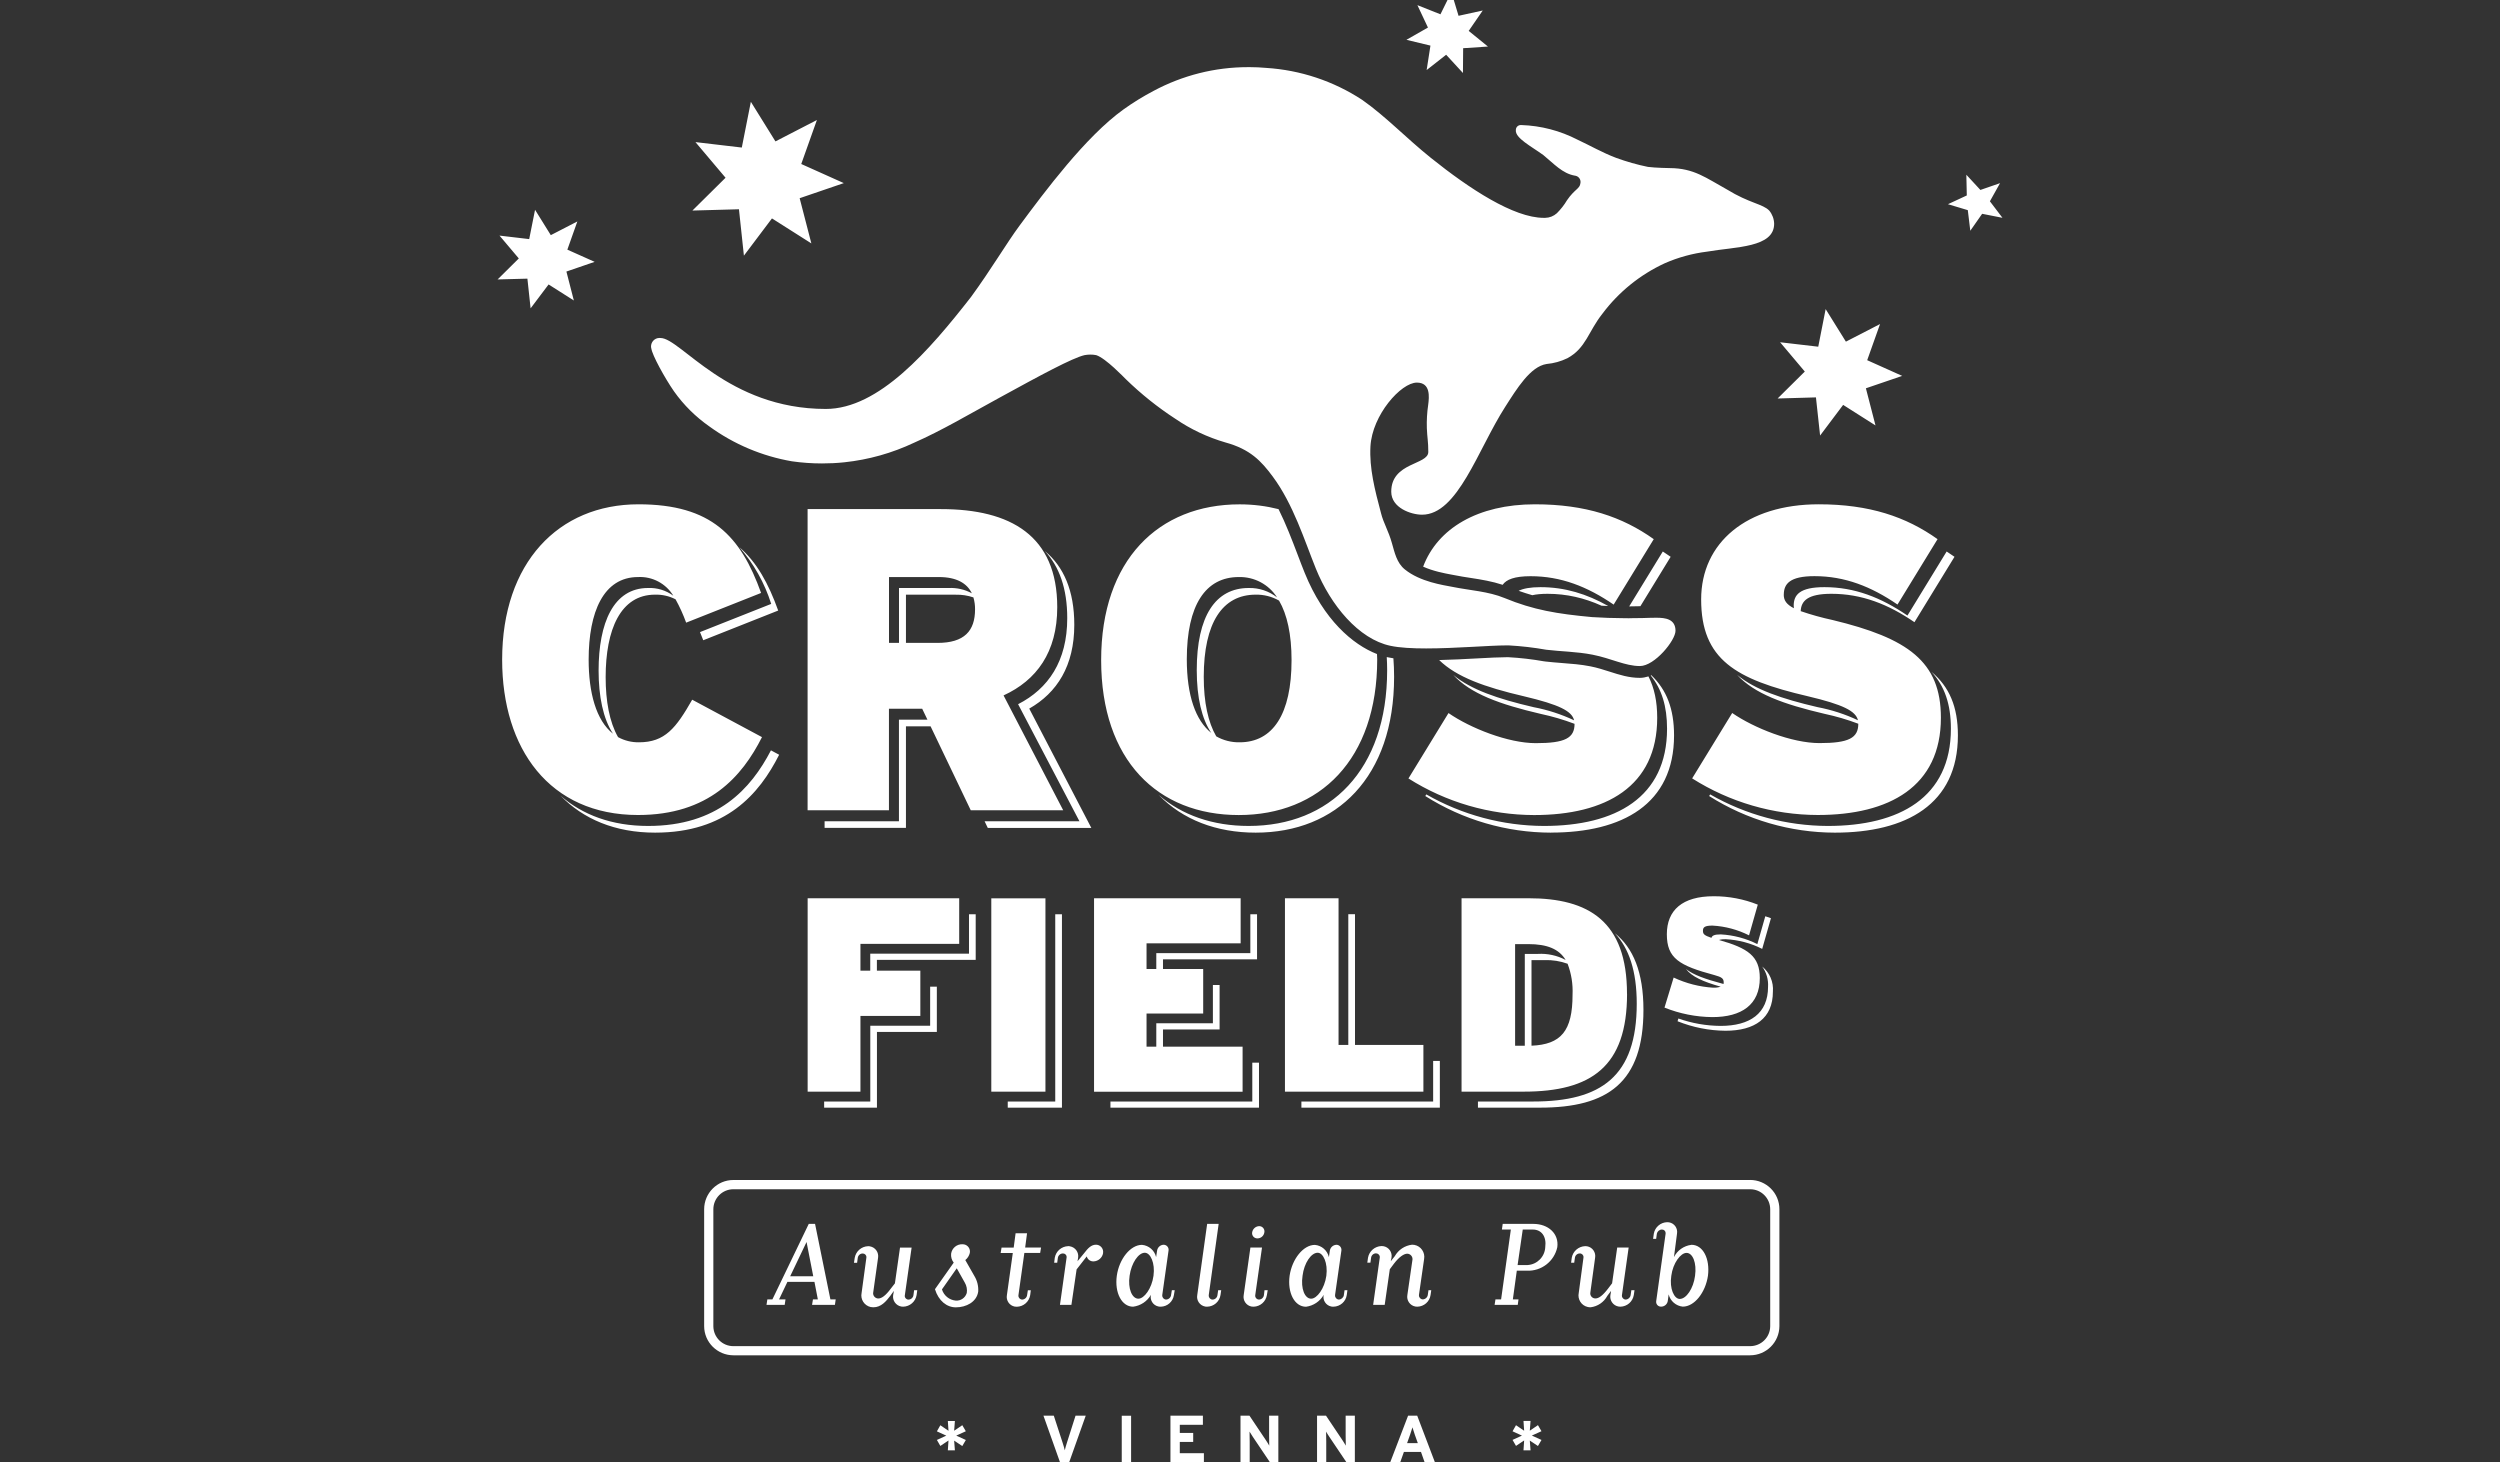 <?xml version="1.0" encoding="UTF-8"?>
<svg xmlns="http://www.w3.org/2000/svg" id="Ebene_1" viewBox="0 0 500 292.48">
  <rect x="0" y="0" width="500" height="292.48" fill="#333333" stroke="none"/>
  <defs>
    <style>.cls-1{fill:#fff;}</style>
  </defs>
  <path class="cls-1" d="M350.02,236H146.67c-3.23,0-5.84,2.63-5.84,5.85v23.37c0,3.22,2.62,5.83,5.84,5.84h203.35c3.23,0,5.85-2.61,5.86-5.84v-23.39c0-3.23-2.63-5.84-5.86-5.84Zm4.02,29.23h0c0,2.21-1.8,4-4.02,4H146.67c-2.21,0-3.99-1.79-4-4v-23.37c0-2.21,1.79-4.01,4-4.01h203.35s.01,0,.02,0c2.21,0,4,1.8,4,4.01v23.37Zm-191.03-20.45h-1.26l-7.27,15.1h-1.01l-.17,1.1h3.64l.16-1.1h-1.29l1.67-3.5h5.41l.68,3.5h-.98l-.18,1.1h4.57l.16-1.1h-1.06l-3.07-15.1Zm-4.98,10.48l3.28-6.86,1.34,6.86h-4.63Zm24.81,2.78h.61l-.13,.97h0c-.22,1.32-1.35,2.3-2.69,2.33-.12,0-.25,0-.37-.03-1.08-.19-1.81-1.22-1.63-2.3,0,0,.12-.59,.14-.83l-.72,1c-.84,1.1-1.84,2.28-3.37,2.28-.18,0-.36-.02-.54-.05-1.28-.28-2.1-1.55-1.82-2.83l.95-7.01c0-.05,.01-.1,.01-.15,0-.41-.34-.73-.75-.72-.5,0-.91,.38-.98,.87l-.13,.99h-.63l.15-.99c.23-1.31,1.34-2.28,2.66-2.33,.13,0,.26,0,.38,.03,1.09,.19,1.81,1.21,1.63,2.3l-.96,6.86c-.02,.07-.02,.15-.03,.22,0,.57,.46,1.04,1.03,1.05,.66,0,1.47-.56,2.52-1.99l.81-1.04,1.02-7.15h2.32l-1.35,9.5c-.01,.06-.02,.11-.02,.17,0,.41,.35,.74,.76,.73,.5-.02,.92-.4,.98-.9l.13-.97Zm12.8,.27h0Zm-2.58-6.3c.45-.36,.76-.85,.9-1.41,.16-.79-.35-1.56-1.14-1.72-.1-.02-.21-.03-.32-.03-1.13-.05-2.12,.77-2.28,1.9-.06,.64,.12,1.27,.52,1.78l-3.75,5.31c.72,2.34,2.37,3.63,4.17,3.63,2.09,0,4.17-1.07,4.48-3.15,.07-1.08-.19-2.16-.75-3.09l-1.83-3.21Zm.28,6.62h0c-.3,.95-1.21,1.57-2.2,1.49-1.29-.12-2.37-1-2.75-2.24l2.96-4.22,1.6,2.85c.38,.64,.52,1.39,.4,2.12Zm11.69-9.12h3.18l-.18,1.08h-3.16l-1.18,8.42s-.01,.08-.01,.13c0,.42,.33,.77,.76,.78,.5-.02,.92-.4,.98-.9l.15-.97h.59l-.12,.97c-.21,1.32-1.33,2.3-2.66,2.33-.14,0-.29,0-.43-.03-1.07-.2-1.77-1.23-1.57-2.3l1.18-8.42h-2.43l.18-1.08h2.43l.38-2.87h2.29l-.38,2.87Zm15.59,1.11c-.16,.93-.96,1.62-1.9,1.66-.64,.03-1.21-.38-1.37-1l-2.03,2.6-1.04,7.1h-2.29l1.32-9.42c.01-.06,.02-.13,.02-.19-.02-.4-.36-.7-.76-.68-.5,.01-.92,.38-1,.87l-.13,.99h-.61l.12-.99c.23-1.31,1.34-2.28,2.67-2.33,.12,0,.24,0,.35,.03,1.09,.18,1.83,1.21,1.65,2.3l-.12,.69,1.37-1.67c.69-.9,1.36-1.64,2.33-1.64,.08,0,.15,0,.23,.02,.78,.13,1.31,.87,1.18,1.65Zm13.6,8.39c-.07,.5-.49,.88-.99,.9-.43,0-.78-.36-.78-.8,0-.04,0-.07,0-.11l1.26-8.9c.08-.55-.3-1.06-.85-1.14-.05,0-.1-.01-.15-.01-.65,.03-1.18,.51-1.29,1.15l-.2,1.32c-.31-1.34-1.45-2.33-2.83-2.45-2.3,0-4.56,2.82-5.03,6.17-.47,3.4,.98,6.2,3.26,6.2,1.49-.19,2.81-1.06,3.56-2.37-.23,1.05,.42,2.09,1.47,2.32,.16,.04,.33,.05,.49,.05,1.33-.02,2.45-1.01,2.64-2.33l.16-.97h-.57l-.16,.97Zm-3.52-3.86c-.35,2.58-1.88,4.59-3.02,4.59-1.28,0-2.14-2.01-1.76-4.59,.35-2.54,1.76-4.6,3.04-4.6,1.13,0,2.09,2.06,1.74,4.6Zm12.93,2.89h.61l-.14,.97c-.21,1.32-1.33,2.3-2.67,2.33-.14,0-.27,0-.4-.03-1.07-.2-1.78-1.23-1.58-2.3l1.98-14.23h2.3l-1.98,14.23s0,.08,0,.13c0,.43,.35,.78,.78,.78,.5-.02,.91-.41,.96-.9l.14-.97Zm9.27,0h.64l-.16,.97c-.21,1.31-1.32,2.29-2.64,2.33-.15,0-.29,0-.44-.03-1.06-.2-1.76-1.23-1.56-2.3l1.34-9.5h2.32l-1.35,9.5s-.01,.1-.01,.15c0,.42,.35,.75,.76,.75,.51,0,.93-.4,.99-.9l.11-.97Zm-2.47-11.56c.11-.7,.69-1.22,1.39-1.25,.08,0,.16,0,.24,.02,.56,.12,.92,.67,.81,1.23-.1,.68-.67,1.19-1.36,1.2-.07,0-.14,0-.21-.01-.57-.09-.96-.62-.87-1.19Zm18.35,12.53c-.08,.49-.49,.87-.99,.9-.43,0-.78-.36-.78-.8,0-.04,0-.07,0-.11l1.27-8.9c.07-.56-.33-1.07-.89-1.14-.05,0-.1,0-.14,0-.64,.04-1.17,.52-1.28,1.15l-.19,1.32c-.31-1.34-1.44-2.33-2.81-2.45-2.31,0-4.56,2.82-5.05,6.17-.46,3.4,.98,6.2,3.29,6.2,1.48-.2,2.78-1.07,3.52-2.37-.23,1.06,.45,2.1,1.5,2.32,.15,.03,.31,.05,.47,.04,1.33-.03,2.46-1.01,2.65-2.33l.13-.97h-.57l-.14,.97Zm-3.51-3.86c-.36,2.58-1.89,4.59-3.04,4.59-1.28,0-2.11-2.01-1.72-4.59,.31-2.54,1.72-4.6,3.02-4.6,1.12,0,2.07,2.06,1.74,4.6Zm20.41,2.89h.57l-.14,.97c-.19,1.32-1.31,2.3-2.64,2.33-.13,0-.26,0-.39-.03-1.08-.19-1.8-1.22-1.61-2.3l1.01-6.99c0-.05,.01-.11,.02-.16,.02-.6-.45-1.1-1.05-1.12-.68,0-1.66,.68-2.67,2.01l-.82,1.1-1.02,7.12h-2.31l1.32-9.42s.01-.09,.01-.14c0-.41-.35-.74-.76-.74-.5,0-.92,.38-.98,.87l-.14,.99h-.62l.14-.99c.24-1.31,1.36-2.28,2.69-2.33,.13,0,.26,0,.4,.03,1.08,.19,1.8,1.22,1.61,2.3l-.15,.71,.81-1.02c.72-1.27,2-2.12,3.45-2.29,.16,0,.31,.01,.46,.04,1.32,.24,2.19,1.51,1.95,2.83l-1.03,7.17s0,.07,0,.1c0,.44,.34,.79,.78,.8,.5-.03,.92-.4,.99-.9l.14-.97Zm21-13.26h-6.14l-.16,1.13h1.79l-1.95,13.97h-1.13l-.17,1.1h4.63l.15-1.1h-1.13l.79-5.74h1.99c2.91,.14,5.5-1.85,6.11-4.7,.36-2.7-1.79-4.66-4.79-4.66Zm2.37,4.66h0c-.09,1.91-1.61,3.45-3.52,3.57h-2.01l1.03-7.1h2.01c1.74,0,2.78,1.39,2.49,3.53Zm17.24,8.6h.61l-.14,.97h0c-.22,1.32-1.34,2.3-2.68,2.33-.12,0-.24,0-.36-.03-1.09-.18-1.82-1.21-1.64-2.3,0,0,.12-.59,.13-.83l-.75,1c-.68,1.26-1.93,2.11-3.35,2.28-.19,0-.37-.02-.56-.06-1.28-.28-2.08-1.55-1.8-2.83l.94-7.01s.01-.1,.01-.15c0-.4-.33-.73-.74-.72-.5,0-.92,.38-.98,.87l-.14,.99h-.62l.13-.99c.23-1.31,1.35-2.28,2.68-2.33,.13,0,.26,0,.39,.03,1.08,.19,1.79,1.22,1.6,2.3l-.94,6.86c-.02,.08-.03,.17-.03,.26,0,.56,.47,1.02,1.04,1.01,.66,0,1.45-.56,2.54-1.99l.79-1.04,1.02-7.15h2.29l-1.34,9.5s-.01,.09-.01,.13c0,.43,.35,.78,.78,.77,.5-.03,.9-.41,.97-.9l.14-.97Zm11.99-9.07c-1.5,.18-2.81,1.1-3.49,2.45l.61-4.68c.19-1.06-.51-2.08-1.58-2.27-.13-.02-.27-.03-.4-.03-1.32,.04-2.43,1-2.66,2.3l-.14,1.03h.61l.14-1.03c.1-.47,.51-.82,.99-.83,.39-.03,.73,.26,.76,.64,0,.06,0,.13,0,.19l-1.88,13.48c-.08,.53,.27,1.02,.8,1.1,.06,.01,.13,.01,.19,.01,.65,0,1.21-.47,1.32-1.11l.18-1.34c.33,1.33,1.46,2.31,2.82,2.45,2.33,0,4.54-2.8,5.04-6.18h0c.43-3.38-.97-6.19-3.3-6.19Zm.73,6.19c-.33,2.56-1.76,4.63-3.06,4.63-1.12,0-2.09-2.06-1.69-4.63,.33-2.56,1.88-4.58,3.04-4.58,1.26,0,2.07,2.02,1.71,4.58ZM99.51,55.9l4.25-4.21-3.86-4.57,5.94,.7,1.17-5.86,3.15,5.07,5.31-2.74-2,5.64,5.46,2.44-5.65,1.94,1.49,5.79-5.05-3.21-3.6,4.78-.64-5.94-5.97,.16Zm38.97-13.79l6.63-6.56-6.02-7.13,9.27,1.09,1.81-9.15,4.92,7.92,8.29-4.28-3.13,8.8,8.51,3.82-8.83,3.02,2.34,9.04-7.88-5-5.61,7.45-.99-9.28-9.33,.26Zm217.03,37.6l5.45-5.4-4.94-5.86,7.63,.89,1.48-7.52,4.05,6.51,6.83-3.52-2.57,7.23,7,3.14-7.26,2.48,1.92,7.43-6.47-4.11-4.61,6.13-.83-7.63-7.66,.22ZM281.29,7.96l4.3-2.45-2.11-4.48,4.61,1.83,2.19-4.44,1.43,4.74,4.84-1.06-2.81,4.08,3.85,3.13-4.96,.33-.04,4.96-3.36-3.65-3.9,3.06,.76-4.89-4.82-1.16Zm110.29,139.12h0c0,13.77-10.31,19.45-24.62,19.45-8.9-.02-17.61-2.56-25.13-7.32l.2-.33c7.16,4.1,15.27,6.28,23.53,6.31,14.31,0,24.62-5.68,24.62-19.45,0-4.9-1.26-8.55-3.91-11.4,3.62,3.03,5.31,7.04,5.31,12.73Zm-37.97,50.27c.09-1.45-.33-2.88-1.18-4.05,1.51,1.22,2.31,3.1,2.15,5.03,0,5.34-3.63,7.82-9.49,7.82-3.28-.03-6.53-.68-9.58-1.9l.17-.55c2.71,.96,5.56,1.46,8.44,1.48,5.86,0,9.49-2.48,9.49-7.82Zm-201.2-49.92l-13.97-7.49c-3.24,5.68-5.45,8.52-10.65,8.52-1.46,.02-2.9-.33-4.18-1.04-1.72-3-2.48-7.23-2.48-11.97,0-9.55,2.98-16.52,9.88-16.52,1.42-.04,2.84,.28,4.1,.93,.83,1.5,1.54,3.06,2.12,4.67l14.99-5.94c-4.09-11.36-9.88-17.73-24.53-17.73-16.02,0-27.26,11.71-27.26,31.07,0,17.82,9.46,31.07,27.18,31.07,14.14,0,20.79-7.66,24.79-15.58Zm-29.79-.67c-3.42-2.68-4.89-8.28-4.89-14.83,0-9.55,2.98-16.52,9.88-16.52,2.86-.15,5.57,1.29,7.06,3.74-1.46-1.08-3.25-1.63-5.07-1.55-6.9,0-9.88,6.97-9.88,16.52,0,5.1,.89,9.62,2.89,12.64h0Zm192.27-2c-2.19-.83-4.45-1.49-6.74-1.98-8.26-1.93-14.06-4.05-17.49-7.79,3.52,2.93,8.86,4.77,16.09,6.45,2.79,.53,5.5,1.41,8.07,2.62-.45-1.84-2.91-3.12-10.06-4.81-7.84-1.83-13.44-3.84-16.93-7.24,2.58-.06,5.2-.2,7.59-.33,2.42-.13,4.5-.24,5.94-.24h.3c2.4,.13,4.81,.41,7.17,.83h.07l.07,.02c1.11,.13,2.26,.22,3.39,.31,1.88,.14,3.82,.29,5.69,.66,1.39,.27,2.66,.68,3.88,1.07,1.99,.64,3.87,1.24,6.05,1.24,.56,0,1.13-.11,1.71-.29,1.17,2.3,1.75,5,1.75,8.28,0,13.77-10.31,19.45-24.62,19.45-8.9-.02-17.61-2.56-25.13-7.32l8.01-13.08c4.34,3.01,11.93,6.02,17.46,6.02,5.88,0,7.75-1.03,7.75-3.87Zm25.7,41.4c0,.63,.21,.91,1.7,1.41,.13-.47,.62-.69,1.88-.69,2.54,.14,5.03,.8,7.3,1.94l1.59-5.57,1.13,.39-1.75,6.14c-2.27-1.15-4.76-1.81-7.3-1.94-.45-.02-.91,.03-1.34,.16,5.79,1.63,8.16,3.24,8.16,7.6,0,5.34-3.63,7.82-9.49,7.82-3.28-.03-6.53-.68-9.57-1.9l1.83-6.01c2.49,1.17,5.17,1.86,7.92,2.03,.5,.02,1.01-.05,1.49-.2-3.56-1.02-5.75-1.99-6.95-3.54,1.5,1.19,3.87,2.02,7.38,2.96l.13,.04c.03-.1,.05-.21,.04-.32,0-.75-.35-1.06-1.84-1.46-7.08-1.9-9.53-3.36-9.53-8.17s3.1-7.6,9.36-7.6c3.02-.01,6.02,.56,8.83,1.68l-1.75,6.14c-2.27-1.14-4.76-1.81-7.3-1.95-1.53,0-1.92,.31-1.92,1.02Zm-65.15-54.31h0c0-.36-.03-.69-.04-1.04-4.85-1.88-10.67-6.87-14.45-16.21-.48-1.18-.95-2.41-1.44-3.71-1.11-2.92-2.32-6.09-3.8-9.06-2.44-.62-5.04-.96-7.79-.96-16.19,0-27.69,11.1-27.69,31.16s11.33,30.98,27.52,30.98,27.69-11.1,27.69-31.15Zm-38.08,0c0-10.85,3.75-16.44,10.39-16.44,3.09-.08,6,1.46,7.66,4.07-1.62-1.27-3.62-1.93-5.67-1.88-6.64,0-10.39,5.59-10.39,16.44,0,5.53,1.02,9.74,2.9,12.54-3.14-2.51-4.89-7.49-4.89-14.73Zm3.39,3.52c0-10.84,3.75-16.44,10.39-16.44,1.64-.03,3.25,.38,4.67,1.19,1.62,2.78,2.5,6.77,2.5,11.9,0,10.84-3.75,16.44-10.39,16.44-1.64,.03-3.25-.38-4.67-1.19-1.62-2.79-2.5-6.77-2.5-11.9Zm62.98-17.21c.94-.46,2.34-.73,4.38-.73,4.87,0,9.25,1.36,13.53,3.77-.44-.02-.88-.04-1.33-.06-3.42-1.54-6.96-2.38-10.8-2.38-1.24,0-2.24,.1-3.05,.28-.9-.26-1.81-.55-2.74-.88Zm24.36,3.08c-.75,.02-1.5,.04-2.25,.04l6.72-10.98c.53,.34,1.05,.69,1.57,1.06l-6.05,9.88Zm-127.37,17.84c6.56-3.01,10.73-8.61,10.73-17.64,0-14.29-9.29-19.62-23.26-19.62h-26.67v60.24h16.27v-20.31h6.65l1.05,2.19h-5.7v20.31h-14.87v1.33h16.27v-20.31h4.93l8.03,16.78h18.49l-11.93-22.97Zm-20.93-10.5h-1.99v-13.17h9.97c3.56,0,5.64,1.25,6.6,3.25-1.41-.77-3-1.13-4.6-1.06h-9.97v10.98Zm7.72,0h-6.32v-9.64h9.97c1.19-.03,2.38,.16,3.52,.54,.23,.78,.34,1.58,.33,2.39,0,4.3-2.13,6.71-7.5,6.71Zm63.63,37.95c-7.88,0-14.61-2.59-19.44-7.57,4.7,4.1,10.89,6.23,18.04,6.23,16.19,0,27.69-11.1,27.69-31.15,0-.9-.03-1.77-.08-2.63,.07,.02,.14,.04,.21,.05,.35,.07,.73,.14,1.12,.2,.09,1.2,.14,2.43,.14,3.71,0,20.05-11.5,31.16-27.69,31.16Zm105.61-47.59c0,1.12,.53,1.94,2.03,2.71-.03-.17-.04-.34-.04-.52,0-2.15,1.19-3.7,6.14-3.7,6.05,0,11.33,2.07,16.61,5.68l7.84-12.81c.53,.34,1.05,.69,1.57,1.06l-8.01,13.08c-5.28-3.62-10.57-5.68-16.62-5.68-4.76,0-6.04,1.44-6.13,3.47,2.1,.72,4.23,1.31,6.4,1.78,14.99,3.62,21.64,8.26,21.64,19.54,0,13.77-10.31,19.45-24.62,19.45-8.9-.02-17.61-2.56-25.13-7.32l8.01-13.08c4.35,3.01,11.93,6.02,17.46,6.02,5.88,0,7.76-1.03,7.76-3.87h0c-2.19-.83-4.45-1.49-6.74-1.98-8.26-1.93-14.05-4.05-17.49-7.79,3.53,2.93,8.86,4.77,16.09,6.45,2.79,.53,5.5,1.41,8.07,2.62-.45-1.84-2.91-3.12-10.06-4.81-14.4-3.36-21.3-7.31-21.3-19.36,0-11.36,9.11-19.02,23.51-19.02,10.14,0,17.47,2.49,23.77,6.97l-8.01,13.08c-5.28-3.62-10.56-5.68-16.61-5.68-4.94,0-6.13,1.55-6.13,3.7Zm43.74-75.38l-4.06-.8-2.37,3.39-.5-4.12-3.97-1.19,3.77-1.75-.09-4.14,2.81,3.04,3.93-1.36-2.03,3.63,2.51,3.3ZM147.84,109.41c3.51,3,5.85,7.28,7.8,12.7l-14.99,5.94c-.21-.57-.43-1.11-.65-1.63l14.24-5.64c-1.32-4.19-3.5-8.07-6.39-11.37Zm177.56,89.36c0-14.53-7.66-19.12-19.69-19.12h-13.4v38.68h12.42c13.57,0,20.68-5.03,20.68-19.56Zm-10.89,.17c0,7.29-2.32,9.95-8.21,10.2v-17.12h2.63c1.56-.05,3.12,.2,4.59,.73,.75,1.97,1.09,4.08,.99,6.19Zm-11.49-10.12h2.63c3.8,0,6.16,.99,7.48,3.17-1.7-.9-3.62-1.32-5.54-1.21h-2.63v18.37h-1.94v-20.34ZM147.84,109.41h0Zm174.89,11.51c-5.28-3.62-10.56-5.68-16.61-5.68-3.23,0-4.85,.66-5.59,1.72-2.1-.69-4.26-1.05-6.36-1.37-1.11-.17-2.16-.33-3.18-.54-.22-.04-.44-.08-.7-.13-1.39-.26-3.65-.68-5.66-1.59,2.87-7.65,10.94-12.47,22.35-12.47,10.14,0,17.47,2.49,23.77,6.97l-8.01,13.08Zm-12.54,45.61c-8.9-.02-17.61-2.56-25.13-7.32l.2-.33c7.16,4.1,15.27,6.28,23.53,6.31,14.31,0,24.62-5.68,24.62-19.45,0-4.48-1.06-7.91-3.27-10.65,.04-.02,.08-.03,.12-.05,3.08,2.94,4.55,6.76,4.55,12.03h0c0,13.77-10.31,19.45-24.62,19.45Zm-25.52,51.8h-27.68v-38.68h10.72v29.34h1.95v-26.15h1.34v26.15h13.68v9.34Zm-15.54,64.8h1.84v9.34h-1.67l-3.43-5.1c-.23-.35-.53-.81-.65-1.05,0,.35,.03,1.52,.03,2.04v4.11h-1.84v-9.34h1.79l3.31,4.94c.22,.35,.53,.82,.65,1.06,0-.35-.03-1.52-.03-2.04v-3.95Zm-33.17,7.51h4.82v1.83h-6.69v-9.34h6.49v1.83h-4.62v1.62h2.68v1.81h-2.68v2.26Zm17.87-7.51h1.84v9.34h-1.67l-3.43-5.1c-.23-.35-.53-.81-.66-1.05,0,.35,.03,1.52,.03,2.04v4.11h-1.84v-9.34h1.79l3.31,4.94c.23,.35,.53,.82,.65,1.06,0-.35-.03-1.52-.03-2.04v-3.95Zm27.79,0l-3.58,9.34h2l.74-2.08h3.42l.73,2.08h2.06l-3.55-9.34h-1.82Zm-.2,5.49l.6-1.69c.19-.55,.37-1.11,.47-1.46,.1,.35,.28,.91,.47,1.46l.6,1.69h-2.14Zm26.88-2.38l-1.93,.87,1.93,.88-.71,1.21-1.63-1.09,.15,1.95h-1.41l.13-1.97-1.63,1.09-.69-1.2,1.88-.86-1.88-.86,.69-1.22,1.63,1.11-.13-1.96h1.41l-.15,1.95,1.63-1.11,.71,1.22Zm-.3-64.71h-12.41v-1.23h11.08c13.57,0,20.68-5.03,20.68-19.56,0-6.56-1.56-11.1-4.38-14.1,3.66,2.93,5.72,7.79,5.72,15.33,0,14.53-7.11,19.56-20.68,19.56Zm-83.65,61.61h1.87v9.34h-1.87v-9.34Zm63.61-61.61h-27.68v-1.23h26.35v-8.11h1.34v9.34Zm-36.17,0h-29.7v-1.23h28.37v-7.77h1.34v9Zm-56.66-29.56h-19.75v2.16h8.69v9.06h-11.98v15.14h-10.56v-38.68h30.31v9.12h-19.75v5.36h1.96v-3.4h19.75v-7.88h1.34v9.12Zm-1.96,94.28l-1.92,.87,1.92,.88-.71,1.21-1.63-1.09,.15,1.95h-1.41l.13-1.97-1.63,1.09-.69-1.2,1.88-.86-1.88-.86,.69-1.22,1.63,1.11-.13-1.96h1.41l-.15,1.95,1.63-1.11,.71,1.22Zm-7.14-81.09v-7.83h1.34v9.06h-11.98v15.14h-10.56v-1.23h9.23v-15.15h11.98Zm23.06,13.18h-10.83v-38.68h10.83v38.68Zm3.29,3.19h-10.83v-1.23h9.5v-37.45h1.34v38.68Zm5.89-55.94h-20.71l-.64-1.34h18.97l-12.27-23.41c6.04-3.1,9.83-8.6,9.83-17.21,0-5.94-1.6-10.33-4.48-13.43,3.76,3.13,5.89,7.92,5.89,14.76,0,8.21-3.45,13.59-9.01,16.76l12.42,23.87Zm-87.24,.94c-8.06,0-14.4-2.74-18.93-7.4,4.4,3.85,10.27,6.06,17.53,6.06,13.87,0,20.53-7.37,24.56-15.12l1.64,.88c-4,7.92-10.65,15.58-24.79,15.58Zm87.77,13.12h29.33v9.01h-18.82v5.14h1.95v-3.18h18.81v-7.77h1.34v9.01h-18.81v1.94h8.04v8.9h-11.33v6.63h1.95v-4.67h11.32v-7.66h1.34v8.9h-11.32v3.44h15.92v9.01h-29.71v-38.68Zm-3.69,103.48h2.04l-3.32,9.34h-1.82l-3.32-9.34h2.07l1.76,5.4c.18,.52,.36,1.2,.44,1.53,.08-.35,.25-.99,.43-1.53l1.72-5.4ZM130.25,69.68c-.21-.92,.36-1.84,1.28-2.05,.13-.03,.25-.04,.38-.04,.06,0,.13,0,.19,.01,4.04,0,13.43,14.19,33.06,14.19,10.61,0,20.69-11.69,29.04-22.39,3.98-5.44,7.14-10.81,9.72-14.29,5.03-6.79,13.21-17.79,20.76-23.21,1.92-1.38,3.94-2.62,6.03-3.72,5.8-3.11,12.29-4.75,18.87-4.75h0c.14,0,.28,0,.42,0,1.07,0,2.15,.05,3.22,.15,6.85,.43,13.47,2.63,19.21,6.39,4.74,3.33,8.7,7.55,13.75,11.61,7.72,6.19,16.57,11.99,22.57,11.99,.1,0,.19,0,.28,0,.86-.01,1.7-.34,2.34-.92,.78-.78,1.47-1.65,2.03-2.6,1.53-2.23,2.56-2.28,2.68-3.39,.15-.67-.27-1.34-.94-1.5-.06-.01-.12-.02-.17-.03-2.5-.43-4.21-2.41-6.32-4.13-2.39-1.73-5.62-3.38-5.48-4.95-.03-.55,.39-1.01,.93-1.04,.02,0,.04,0,.06,0,.04,0,.08,0,.12,0,3.91,.13,7.75,1.13,11.23,2.93,2.5,1.16,4.93,2.58,7.73,3.64,2.07,.75,4.19,1.36,6.35,1.8,1.53,.2,4.37,.24,4.37,.24,4.85,.02,7.28,1.99,11.42,4.27,4.5,2.77,7.19,2.89,8.47,4.23,.61,.74,.96,1.67,.98,2.63,0,4.79-7.64,4.58-13.42,5.58-2.91,.36-5.76,1.14-8.45,2.32-4.94,2.28-9.23,5.75-12.49,10.11-2.81,3.55-3.27,6.86-6.98,8.88-1.31,.64-2.72,1.03-4.17,1.16-3.26,.5-5.97,4.97-8.29,8.59-5.46,8.51-9.47,21.55-16.62,21.55-2.19,0-6.16-1.36-6.16-4.6,0-5.92,7.41-5.33,7.41-7.95,0-2.13-.22-2.89-.29-4.75-.05-1.57,.04-3.14,.27-4.69,.2-1.55,.51-4.43-2.27-4.43-3.16,0-8.93,6.47-9.28,12.76-.24,4.35,.86,8.65,2.11,13.34,.5,2.02,1.49,3.51,2.19,6.03,.53,1.83,.95,3.92,2.57,5.23,3.08,2.5,7.66,3.13,9.55,3.5,3.43,.7,7.16,.89,10.4,2.23,5.79,2.39,10.54,3.17,17.49,3.81,2.15,.14,4.31,.21,6.47,.22h0c.3,0,.59,.01,.89,.01s.58-.01,.87-.02h0c1.19,0,2.38-.02,3.57-.07,.33,0,.71-.01,1.12-.01,1.7,0,3.78,.23,3.78,2.61,0,1.93-4.17,7.05-7.12,7.05s-5.74-1.54-9.47-2.27c-3.17-.62-6.38-.64-9.25-.99-2.48-.44-4.99-.73-7.52-.87-.12,0-.24,0-.37,0-3.46,0-10.3,.61-16.15,.61-2.74,0-5.28-.13-7.14-.53-6.35-1.34-11.95-8.12-14.91-15.44-2.27-5.62-4.51-12.88-8.63-18.42-2.31-3.11-4.5-5.45-9.46-6.81-3.58-1.04-6.96-2.64-10.04-4.75-3.53-2.3-6.84-4.95-9.86-7.89-.3-.28-4.02-4.21-5.94-4.82-.39-.08-.78-.11-1.18-.11s-.78,.04-1.16,.11c-2.43,.57-8.72,3.97-17.02,8.52-6.33,3.46-11.54,6.56-17.05,8.99-4.4,2.08-9.12,3.41-13.96,3.92-1.49,.16-2.98,.23-4.47,.23-2.01,0-4.03-.14-6.03-.43-5.95-1.03-11.59-3.41-16.48-6.96-2.75-1.92-5.15-4.29-7.09-7.03-1.83-2.63-4.4-7.31-4.53-8.58Z"></path>
</svg>
